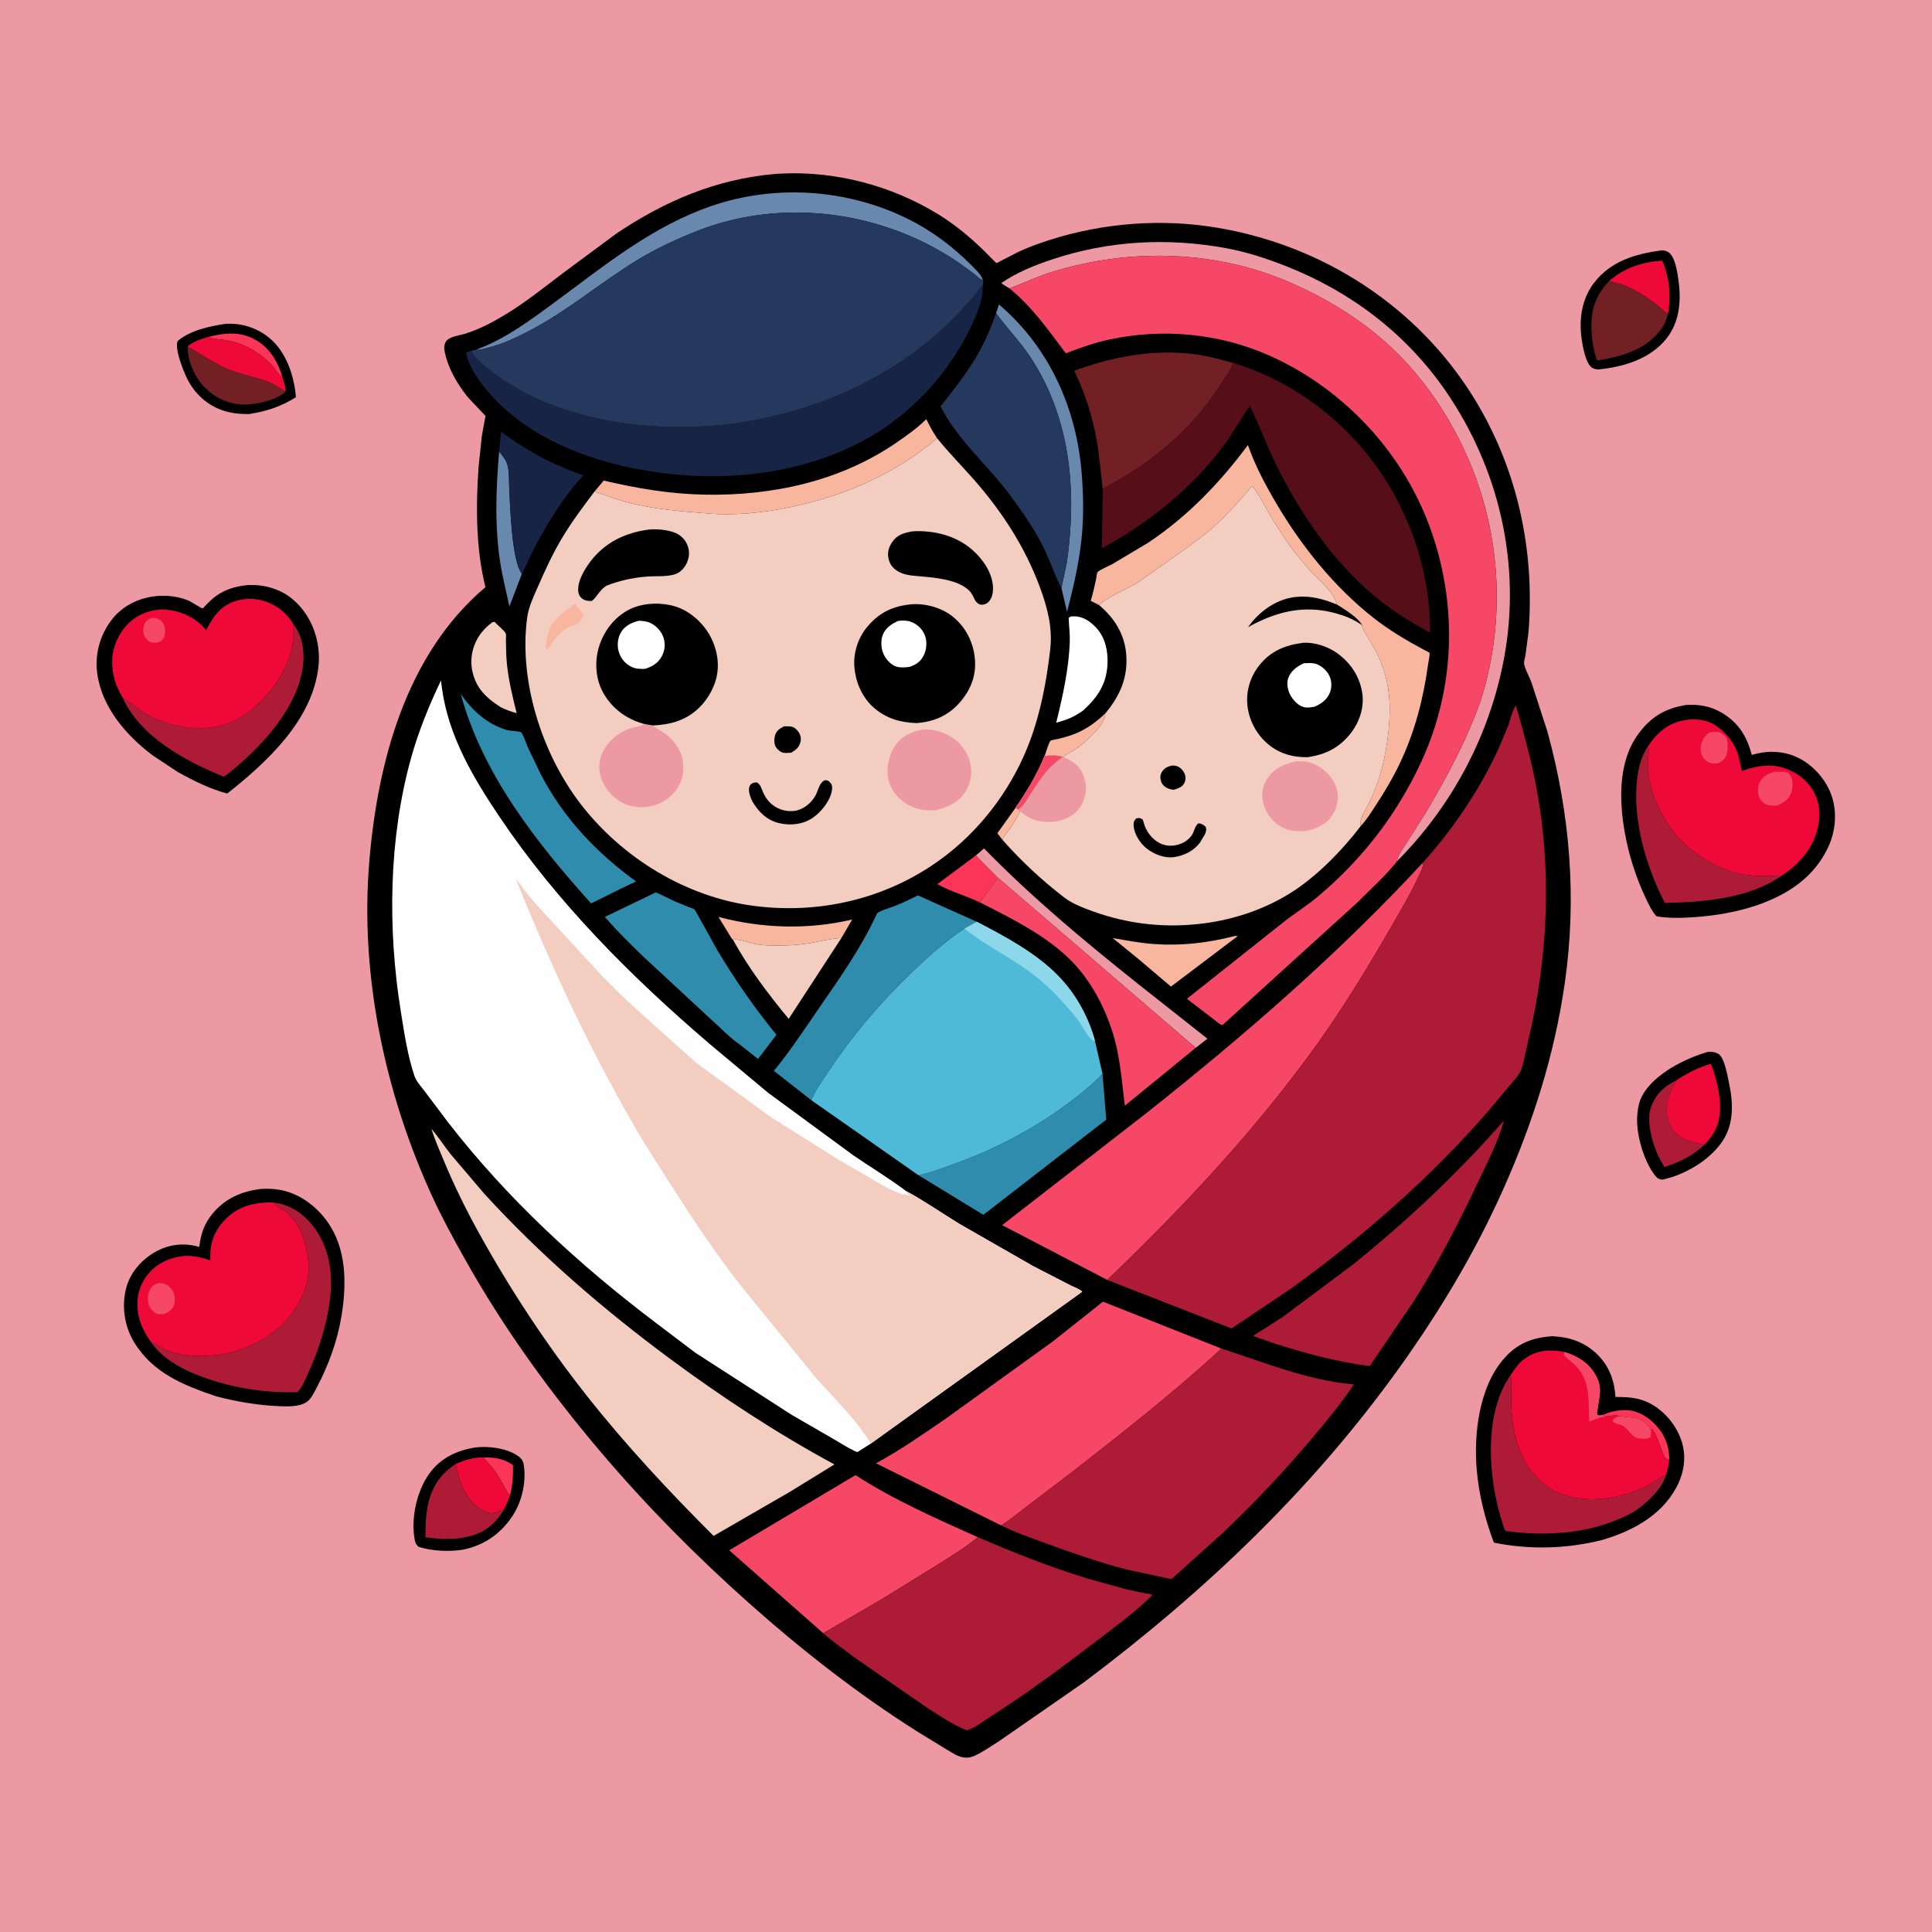 <svg version="1.1" xmlns="http://www.w3.org/2000/svg" style="display: block;" viewBox="0 0 2048 2048" width="1024" height="1024">
<path transform="translate(0,0)" fill="rgb(237,153,164)" d="M -0 -0 L 2048 0 L 2048 2048 L -0 2048 L -0 -0 z"/>
<path transform="translate(0,0)" fill="rgb(0,0,0)" d="M 238.557 343.345 C 255.694 342.101 272.343 347.353 285.59 358.276 C 303.581 373.113 311.873 398.619 313.689 421.082 C 297.911 431.015 281.883 436.236 263.585 438.964 C 253.359 438.917 243.652 438.003 234.019 434.311 C 216.502 427.598 203.855 414.416 196.5 397.35 C 193.078 389.41 185.161 369.508 188.317 361.5 C 201.343 350.267 221.974 345.82 238.557 343.345 z"/>
<path transform="translate(0,0)" fill="rgb(250,53,88)" d="M 220.669 357.168 C 238.653 352.608 255.568 350.954 272.202 361.045 C 286.703 369.843 294.894 384.215 299.425 400.163 C 296.154 397.91 293.707 393.898 291.218 390.778 C 287.944 386.674 284.472 383.09 280.428 379.734 C 268.297 369.664 254.665 362.862 238.989 360.5 C 233.097 359.612 227.166 359.587 221.519 357.505 L 220.669 357.168 z"/>
<path transform="translate(0,0)" fill="rgb(238,9,56)" d="M 199.03 367.927 L 199.701 366.468 C 205.755 361.747 213.406 359.369 220.669 357.168 L 221.519 357.505 C 227.166 359.587 233.097 359.612 238.989 360.5 C 254.665 362.862 268.297 369.664 280.428 379.734 C 284.472 383.09 287.944 386.674 291.218 390.778 C 293.707 393.898 296.154 397.91 299.425 400.163 C 300.82 404.655 302.96 410.169 302.692 414.859 L 302.391 414.712 C 296.182 411.905 291.35 407.522 284.85 405.029 C 269.635 399.193 253.615 396.875 238.521 390.02 C 229.366 385.862 220.827 380.499 212.241 375.304 C 207.861 372.653 203.871 369.711 199.03 367.927 z"/>
<path transform="translate(0,0)" fill="rgb(114,32,35)" d="M 199.03 367.927 C 203.871 369.711 207.861 372.653 212.241 375.304 C 220.827 380.499 229.366 385.862 238.521 390.02 C 253.615 396.875 269.635 399.193 284.85 405.029 C 291.35 407.522 296.182 411.905 302.391 414.712 L 302.692 414.859 L 301.933 415.747 C 293.454 424.032 270.361 429.179 258.5 428.87 C 241.38 428.423 226.725 421.207 215.203 408.716 C 206.183 398.937 198.469 381.31 199.03 367.927 z"/>
<path transform="translate(0,0)" fill="rgb(0,0,0)" d="M 1810.23 1115.07 C 1814.27 1114.81 1818.44 1115.05 1821.94 1117.38 C 1828.11 1121.5 1831.28 1140.77 1832.78 1147.73 C 1837.29 1168.65 1838.29 1191.1 1825.94 1209.64 C 1812.35 1230.03 1785.79 1245.51 1762.14 1250.5 C 1758.41 1249.82 1757.18 1249.5 1754.64 1246.35 C 1742.24 1230.9 1733.59 1200.59 1735.65 1181 C 1736.43 1173.66 1737.52 1167.26 1741.21 1160.74 C 1754.06 1138.05 1786.18 1122.09 1810.23 1115.07 z"/>
<path transform="translate(0,0)" fill="rgb(174,27,54)" d="M 1806.76 1213.46 C 1794.3 1225.15 1780.49 1231.92 1764.34 1237.05 L 1758.02 1225.78 C 1751.71 1211.97 1744.51 1187.75 1750.39 1172.82 L 1750.95 1171.5 C 1755.98 1158.89 1765 1151.13 1776.97 1145.24 C 1769.81 1158.42 1763.75 1172 1768.33 1187.3 C 1770.91 1195.93 1776.01 1202.83 1784.15 1206.93 C 1791.01 1210.37 1799.31 1211.83 1806.76 1213.46 z"/>
<path transform="translate(0,0)" fill="rgb(238,9,56)" d="M 1776.97 1145.24 C 1785.79 1139.24 1795.2 1134.27 1805.21 1130.51 C 1807.78 1129.55 1811.16 1127.92 1813.88 1127.98 C 1821.19 1148.19 1828.47 1176.68 1818.64 1197.09 C 1815.64 1203.32 1811.45 1208.44 1806.76 1213.46 C 1799.31 1211.83 1791.01 1210.37 1784.15 1206.93 C 1776.01 1202.83 1770.91 1195.93 1768.33 1187.3 C 1763.75 1172 1769.81 1158.42 1776.97 1145.24 z"/>
<path transform="translate(0,0)" fill="rgb(0,0,0)" d="M 1761.28 265.393 C 1764.31 265.349 1767.14 266.069 1769.51 268.037 C 1776.32 273.707 1778.57 291.447 1779.62 300 C 1782.15 320.643 1779.84 342.222 1766.44 358.988 C 1749.18 380.597 1721.19 388.887 1694.67 391.614 C 1691.94 391.483 1689.88 391.285 1687.5 389.7 C 1680.69 385.168 1677.55 366.26 1676.5 358.51 C 1673.7 337.872 1676.88 316.572 1689.84 299.717 C 1707.55 276.69 1733.71 269.076 1761.28 265.393 z"/>
<path transform="translate(0,0)" fill="rgb(238,9,56)" d="M 1706.08 297.625 C 1721.89 283.875 1741.35 277.561 1762.09 276.367 C 1764.66 282.202 1766.16 287.719 1767.59 293.902 C 1770.44 306.191 1770.54 320.987 1767.81 333.305 C 1755.15 320.826 1737.41 308.634 1720.82 302.091 C 1716.45 300.367 1711.64 299.996 1707.34 298.183 L 1706.08 297.625 z"/>
<path transform="translate(0,0)" fill="rgb(114,32,35)" d="M 1767.81 333.305 C 1766.65 338.538 1764.99 342.912 1761.92 347.347 C 1745.65 370.906 1720.16 377.373 1693.53 382.217 C 1692.01 380.697 1691.59 377.985 1691 375.914 C 1688.53 367.168 1687.28 357.301 1687.01 348.238 C 1686.41 327.575 1691.76 312.587 1706.08 297.625 L 1707.34 298.183 C 1711.64 299.996 1716.45 300.367 1720.82 302.091 C 1737.41 308.634 1755.15 320.826 1767.81 333.305 z"/>
<path transform="translate(0,0)" fill="rgb(0,0,0)" d="M 504.013 1534.34 C 518.129 1532.74 535.508 1534.89 547.795 1542.48 C 551.098 1544.52 554.263 1547.53 554.981 1551.5 C 558.305 1569.85 553.533 1591.35 543.361 1606.84 C 530.619 1626.25 512.843 1638.26 490.232 1642.86 C 475.28 1645.01 457.926 1644.27 443.5 1639.61 C 440.921 1637.02 440.249 1635.76 439.588 1632.16 C 435.435 1609.56 441.687 1580.69 455.153 1562 C 466.997 1545.56 484.378 1537.41 504.013 1534.34 z"/>
<path transform="translate(0,0)" fill="rgb(250,53,88)" d="M 512.545 1544.88 C 524.529 1544.92 533.744 1546.01 543.851 1553.12 C 543.957 1564.37 543.526 1574.17 540.622 1585.08 C 538.607 1583.15 537.412 1581.45 536.162 1579 C 531.966 1570.77 527.582 1563 521.876 1555.67 C 519.341 1552.42 516.141 1549.81 513.695 1546.48 L 512.545 1544.88 z"/>
<path transform="translate(0,0)" fill="rgb(238,9,56)" d="M 482.952 1552 C 492.843 1547.56 501.613 1544.86 512.545 1544.88 L 513.695 1546.48 C 516.141 1549.81 519.341 1552.42 521.876 1555.67 C 527.582 1563 531.966 1570.77 536.162 1579 C 537.412 1581.45 538.607 1583.15 540.622 1585.08 C 538.846 1590.16 536.936 1594.78 534.401 1599.55 L 525.381 1603.5 C 519.26 1605.25 514.078 1602.42 508.973 1599.35 C 492.465 1589.42 487.098 1569.35 482.952 1552 z"/>
<path transform="translate(0,0)" fill="rgb(174,27,54)" d="M 482.952 1552 C 487.098 1569.35 492.465 1589.42 508.973 1599.35 C 514.078 1602.42 519.26 1605.25 525.381 1603.5 L 534.401 1599.55 C 530.37 1607.05 524.974 1613.61 518.248 1618.85 C 499.989 1633.07 472.818 1632.53 451.043 1629.6 C 450.876 1618.29 451.272 1606.73 453.549 1595.62 C 457.435 1576.67 466.825 1562.49 482.952 1552 z"/>
<path transform="translate(0,0)" fill="rgb(0,0,0)" d="M 1645.55 1416.43 C 1662.92 1417.24 1678.13 1422.03 1691.25 1433.87 C 1705.05 1446.32 1711.47 1462.62 1712.41 1480.86 C 1725.07 1480.82 1736.41 1481.32 1748 1487.1 C 1764.03 1495.09 1777.34 1510.97 1782.68 1528.07 C 1787.99 1545.06 1785.02 1562.15 1776.61 1577.49 C 1760.38 1607.07 1729.55 1623.34 1698.29 1632.46 C 1660.89 1641.88 1621.4 1642.97 1583.56 1635.26 C 1574.24 1610.45 1567.63 1584.45 1565.39 1558 C 1562.15 1519.72 1567.9 1470.68 1593.88 1440.59 C 1608.17 1424.05 1624.18 1417.88 1645.55 1416.43 z"/>
<path transform="translate(0,0)" fill="rgb(250,53,88)" d="M 1699.93 1499.68 C 1708.4 1495.22 1723.12 1493.31 1732.33 1496.03 C 1745.19 1499.83 1754.79 1508.56 1762.11 1519.46 C 1767.49 1529.29 1769.17 1535.99 1769.51 1547.24 L 1765.5 1546.15 C 1761.06 1538.01 1758.6 1528.1 1754.43 1519.53 L 1751.18 1514.7 L 1750.18 1515.12 C 1749.27 1514.81 1748.87 1513.84 1748.3 1513.09 C 1739.2 1500.96 1731.93 1503.61 1718.88 1501.55 L 1716.89 1501.22 C 1713.83 1499.31 1704.88 1501.4 1700.85 1501.64 L 1699.93 1499.68 z"/>
<path transform="translate(0,0)" fill="rgb(174,27,54)" d="M 1601.44 1457.66 L 1601.57 1458.52 C 1602.89 1468.37 1601.68 1478.77 1601.97 1488.72 C 1602.88 1520.12 1611.33 1553 1637.1 1573.31 L 1639.09 1574.79 L 1640.27 1575.66 C 1658.66 1589.08 1684.78 1591.34 1706.68 1587.72 C 1722.13 1585.16 1736.94 1580.19 1750.62 1572.5 C 1755.54 1569.73 1760.36 1565.7 1765.75 1563.96 C 1762.33 1577.33 1747.69 1590.97 1737.03 1599.02 C 1729.58 1604.66 1720.91 1608.34 1712.29 1611.8 C 1675.75 1626.46 1634.66 1628.2 1596.04 1622.91 C 1593.94 1620.02 1593.06 1615.6 1591.98 1612.19 C 1588.47 1601.09 1585.82 1589.71 1583.91 1578.23 C 1577.53 1539.78 1577.91 1490.63 1601.44 1457.66 z"/>
<path transform="translate(0,0)" fill="rgb(238,9,56)" d="M 1601.44 1457.66 C 1606.03 1450.43 1610.43 1444.19 1617.63 1439.33 C 1630.52 1430.63 1644.2 1430.42 1658.81 1433.22 C 1672.96 1437.75 1684.72 1445.03 1691.96 1458.5 C 1699.3 1472.13 1694.84 1482.07 1693.2 1496 C 1693.04 1497.32 1692.4 1499.79 1694.25 1500.22 C 1696.1 1500.65 1698.11 1500.04 1699.93 1499.68 L 1700.85 1501.64 C 1704.88 1501.4 1713.83 1499.31 1716.89 1501.22 L 1718.88 1501.55 C 1731.93 1503.61 1739.2 1500.96 1748.3 1513.09 C 1748.87 1513.84 1749.27 1514.81 1750.18 1515.12 L 1751.18 1514.7 L 1754.43 1519.53 C 1758.6 1528.1 1761.06 1538.01 1765.5 1546.15 L 1769.51 1547.24 C 1768.95 1553.23 1767.72 1558.27 1765.75 1563.96 C 1760.36 1565.7 1755.54 1569.73 1750.62 1572.5 C 1736.94 1580.19 1722.13 1585.16 1706.68 1587.72 C 1684.78 1591.34 1658.66 1589.08 1640.27 1575.66 L 1639.09 1574.79 L 1637.1 1573.31 C 1611.33 1553 1602.88 1520.12 1601.97 1488.72 C 1601.68 1478.77 1602.89 1468.37 1601.57 1458.52 L 1601.44 1457.66 z"/>
<path transform="translate(0,0)" fill="rgb(246,72,102)" d="M 1716.89 1501.22 L 1718.88 1501.55 C 1731.93 1503.61 1739.2 1500.96 1748.3 1513.09 C 1748.87 1513.84 1749.27 1514.81 1750.18 1515.12 L 1749.78 1523.5 C 1746.5 1525.52 1741.33 1525.42 1737.47 1524.78 C 1728.74 1523.34 1727.53 1516.02 1720.96 1511.85 C 1716.96 1509.3 1711.82 1510.21 1709.08 1506 C 1711.14 1502.58 1713.22 1502.57 1716.89 1501.22 z"/>
<path transform="translate(0,0)" fill="rgb(246,72,102)" d="M 1658.81 1433.22 C 1672.96 1437.75 1684.72 1445.03 1691.96 1458.5 C 1699.3 1472.13 1694.84 1482.07 1693.2 1496 C 1693.04 1497.32 1692.4 1499.79 1694.25 1500.22 C 1696.1 1500.65 1698.11 1500.04 1699.93 1499.68 L 1700.85 1501.64 C 1695.24 1502.63 1690.02 1504.88 1684.77 1507.02 C 1683.18 1486 1686.79 1466.74 1671.85 1449.29 C 1667.63 1444.36 1661.29 1440.88 1657.47 1436 L 1658.81 1433.22 z"/>
<path transform="translate(0,0)" fill="rgb(0,0,0)" d="M 260.709 620.364 C 277.33 619.047 294.739 623.188 308.054 633.48 C 324.432 646.139 334.33 665.202 337.227 685.5 C 338.224 692.479 338.329 699.475 337.571 706.495 C 331.446 763.223 283.096 807.833 240.875 841.187 C 222.903 836.53 204.529 827.304 188.371 818.325 L 162.281 801.058 C 134.071 779.94 108.009 750.096 103.093 713.972 C 100.282 693.323 106.077 672.756 118.871 656.382 C 137.388 632.685 171.977 625.71 199.311 636.367 C 202.407 637.574 213.324 645.06 215.028 644.928 C 215.077 644.924 217.39 642.392 217.537 642.236 C 221.399 638.145 225.265 634.362 229.893 631.139 C 239.285 624.598 249.494 621.777 260.709 620.364 z"/>
<path transform="translate(0,0)" fill="rgb(174,27,54)" d="M 311.088 661.897 C 320.583 673.681 322.866 689.859 321.302 704.542 C 316.516 749.488 277.221 791.631 243.5 818.832 L 237.414 823.373 C 197.237 807.248 148.958 781.291 130.228 739.973 C 140.531 745.693 148.699 753.995 159.643 759.409 C 183.893 771.405 214.947 776.303 240.938 767.116 C 266.052 758.239 290.038 732.48 301.52 708.949 L 302.331 707.264 C 310.07 691.458 311.578 679.419 311.088 661.897 z"/>
<path transform="translate(0,0)" fill="rgb(238,9,56)" d="M 130.228 739.973 C 126.285 733.084 122.973 726.494 121.105 718.714 L 120.708 717 C 119.175 710.574 118.649 704.581 119.055 697.956 C 119.938 683.545 127.357 668.584 138.113 659.044 C 148.062 650.221 162.515 645.187 175.844 646.278 C 191.364 647.548 207.348 654.611 217.342 666.671 L 218.505 668.087 C 224.224 657.253 229.795 647.494 240.664 641.101 C 251.356 634.812 265.444 633.243 277.398 636.412 C 291.963 640.274 303.467 648.891 311.088 661.897 C 311.578 679.419 310.07 691.458 302.331 707.264 L 301.52 708.949 C 290.038 732.48 266.052 758.239 240.938 767.116 C 214.947 776.303 183.893 771.405 159.643 759.409 C 148.699 753.995 140.531 745.693 130.228 739.973 z"/>
<path transform="translate(0,0)" fill="rgb(246,72,102)" d="M 159.199 655.5 C 160.917 655.244 162.761 654.944 164.5 655.089 C 167.801 655.362 171.027 657.854 172.849 660.5 C 175.217 663.939 175.511 669.465 174.621 673.434 C 173.756 677.287 171.683 678.856 168.5 680.766 C 166.215 681.24 162.779 681.557 160.5 680.965 C 157.693 680.235 155.735 678.344 154.185 676 C 151.731 672.288 151.45 667.938 152.472 663.674 C 153.517 659.317 155.547 657.675 159.199 655.5 z"/>
<path transform="translate(0,0)" fill="rgb(0,0,0)" d="M 1787.52 747.287 C 1801.2 746.557 1812.91 748.385 1824.91 755.422 C 1842.93 765.991 1851.69 780.399 1856.96 800.247 C 1872.17 795.59 1888.74 795.674 1903.45 802.023 C 1920.01 809.176 1934.3 824.46 1940.76 841.248 C 1947.79 859.509 1946.14 880.594 1937.87 898.191 C 1923.3 929.236 1896.76 947.158 1865.27 958.594 C 1842.88 966.612 1819.04 970.655 1795.36 972.279 C 1782.43 973.165 1768.69 973.525 1755.89 971.275 C 1750.92 965.836 1747.28 957.811 1744.14 951.167 C 1734 929.672 1726.5 905.968 1722.35 882.587 C 1716.34 848.74 1715.2 807.948 1736.19 778.708 C 1749.49 760.179 1765.06 750.757 1787.52 747.287 z"/>
<path transform="translate(0,0)" fill="rgb(174,27,54)" d="M 1888.66 928.177 C 1853.71 952.752 1806.15 956.193 1764.85 957.166 C 1744.93 918.665 1729.88 867.989 1735.62 824.304 L 1735.88 822.5 C 1737.48 810.688 1740.63 800.714 1747.18 790.709 L 1747.34 791.821 C 1747.75 794.848 1747.81 797.336 1747.41 800.362 C 1743.63 828.772 1757.3 860.526 1774.66 882.502 C 1780.61 890.046 1788.32 897.255 1796 903.018 C 1817.73 919.331 1839.45 928.084 1866.85 928.653 C 1874.12 928.804 1881.41 927.898 1888.66 928.177 z"/>
<path transform="translate(0,0)" fill="rgb(238,9,56)" d="M 1747.18 790.709 C 1756.69 776.655 1767.6 767.038 1784.6 763.62 C 1796.6 761.207 1809.46 762.664 1819.65 769.742 C 1829.79 776.785 1838.45 787.53 1842.26 799.278 C 1844.15 805.09 1844.85 811.274 1846.5 817.178 C 1865.29 810.885 1881.3 808.422 1899.76 817.723 C 1912.41 824.1 1921.61 834.051 1926.22 847.577 C 1931.28 862.406 1927.82 880.823 1920.68 894.49 C 1913.24 908.75 1901.99 919.438 1888.66 928.177 C 1881.41 927.898 1874.12 928.804 1866.85 928.653 C 1839.45 928.084 1817.73 919.331 1796 903.018 C 1788.32 897.255 1780.61 890.046 1774.66 882.502 C 1757.3 860.526 1743.63 828.772 1747.41 800.362 C 1747.81 797.336 1747.75 794.848 1747.34 791.821 L 1747.18 790.709 z"/>
<path transform="translate(0,0)" fill="rgb(246,72,102)" d="M 1812.18 776.5 C 1815.17 775.811 1818.6 775.659 1821.64 776.118 C 1824.75 776.589 1828.36 779.801 1830 782.369 C 1832.12 785.686 1831.48 796.123 1830.29 799.755 C 1828.87 804.095 1826.38 806.351 1822.49 808.5 C 1819.48 809.364 1817.07 809.549 1813.94 809.016 C 1809.85 808.318 1806.88 805.428 1804.77 801.995 C 1802.4 798.13 1802.29 793.181 1803.39 788.862 C 1804.74 783.551 1807.63 779.459 1812.18 776.5 z"/>
<path transform="translate(0,0)" fill="rgb(246,72,102)" d="M 1880.55 818.114 L 1892 818.146 C 1895.08 818.685 1896.84 820.077 1898.33 822.776 C 1901.04 827.679 1900.41 835.71 1898.57 840.833 C 1896.1 847.682 1890.37 850.942 1884.17 853.83 C 1880.49 854.002 1876.46 854.393 1872.97 852.999 C 1868.9 851.369 1865.98 848.137 1864.5 844.044 C 1862.95 839.763 1863.26 833.017 1865.47 829.03 C 1868.94 822.761 1873.99 820.279 1880.55 818.114 z"/>
<path transform="translate(0,0)" fill="rgb(0,0,0)" d="M 276.384 1260.36 C 282.63 1259.96 288.526 1260.04 294.734 1260.97 C 315.944 1264.14 334.45 1277.55 346.792 1294.71 C 367.63 1323.7 367.523 1361.23 362.018 1395 C 357.764 1421.09 348.252 1447.22 335.907 1470.54 C 333.146 1475.76 329.967 1483.02 324.897 1486.33 C 317.117 1491.41 304.5 1491 295.554 1490.6 C 272.826 1489.61 251.267 1485.88 229.278 1480.21 C 194.56 1468.44 162.063 1455.62 142.053 1422.61 C 131.718 1405.56 128.773 1384.32 133.833 1365.08 C 138.029 1349.13 149.776 1335.68 163.874 1327.5 C 178.182 1319.2 194.002 1317.06 209.934 1321.43 L 211.259 1321.81 C 212.626 1308.93 216.297 1297.8 224.443 1287.58 C 237.863 1270.76 255.366 1262.94 276.384 1260.36 z"/>
<path transform="translate(0,0)" fill="rgb(174,27,54)" d="M 289.205 1274.66 C 306.064 1276.39 320.139 1285.2 330.747 1298.23 C 348.238 1319.71 353.129 1347.35 350.118 1374.4 C 346.938 1402.96 338.612 1429.55 326.649 1455.62 C 323.56 1462.35 320.418 1470.66 315.028 1475.88 C 281.536 1476.4 251.056 1472.13 219.228 1461.25 C 201.489 1455.19 183.234 1446.76 169.52 1433.71 C 166.049 1430.41 163.069 1426.88 160.399 1422.89 C 164.843 1423.97 167.847 1426.9 171.84 1428.99 C 180.153 1433.33 190.217 1435.69 199.48 1436.63 C 231.955 1439.93 265.319 1431.38 291 1410.9 C 298.109 1405.23 305.865 1397.64 311.007 1390.09 C 322.764 1372.84 329.464 1354.32 326.386 1333.14 C 323.744 1314.97 318.688 1298.31 304.284 1285.85 C 299.694 1281.88 294.228 1279.7 289.927 1275.4 L 289.205 1274.66 z"/>
<path transform="translate(0,0)" fill="rgb(238,9,56)" d="M 160.399 1422.89 C 150.26 1409.19 144.342 1394.6 145.944 1377.14 C 147.179 1363.67 154.431 1351.08 165.018 1342.8 C 175.65 1334.5 191.239 1329.99 204.726 1331.63 L 206.5 1331.87 C 212.154 1332.61 217.537 1334.36 222.983 1336 L 222.923 1330.94 C 222.881 1315.65 228.74 1302.58 239.633 1291.83 C 253.528 1278.12 270.246 1274.46 289.205 1274.66 L 289.927 1275.4 C 294.228 1279.7 299.694 1281.88 304.284 1285.85 C 318.688 1298.31 323.744 1314.97 326.386 1333.14 C 329.464 1354.32 322.764 1372.84 311.007 1390.09 C 305.865 1397.64 298.109 1405.23 291 1410.9 C 265.319 1431.38 231.955 1439.93 199.48 1436.63 C 190.217 1435.69 180.153 1433.33 171.84 1428.99 C 167.847 1426.9 164.843 1423.97 160.399 1422.89 z"/>
<path transform="translate(0,0)" fill="rgb(246,72,102)" d="M 166.656 1360.5 C 167.985 1360.24 169.196 1360.07 170.554 1360.22 C 175.901 1360.82 179.502 1363.02 182.584 1367.5 C 185.225 1371.34 185.868 1378.42 184.651 1382.9 C 183.424 1387.42 179.204 1390.58 175.219 1392.5 C 172.721 1393.07 169.362 1393.43 166.865 1392.76 C 163.635 1391.89 160.174 1388.16 158.601 1385.34 C 156.244 1381.13 156.336 1373.45 158.114 1369 C 159.881 1364.58 162.343 1362.24 166.656 1360.5 z"/>
<path transform="translate(0,0)" fill="rgb(0,0,0)" d="M 821.506 184.408 L 824.904 184.181 L 828.058 184.005 C 885.713 181.14 944.299 196.592 993.543 226.515 C 1012.04 237.753 1028.33 251.305 1043.75 266.417 C 1044.97 267.612 1055.8 278.835 1056.35 278.857 C 1057.02 278.884 1059.65 277.202 1060.45 276.798 L 1078.8 267.371 C 1086.04 263.939 1093.42 260.986 1100.96 258.304 C 1158.01 238.013 1221.05 231.365 1281.06 239.969 C 1384.77 254.838 1479.88 309.247 1542.94 393.293 C 1596.16 464.221 1622.61 551.02 1621.64 639.315 C 1621.52 650.356 1621.16 661.518 1620 672.5 L 1616.95 695.226 C 1616.61 697.235 1615.29 701.34 1615.54 703.248 C 1616.23 708.691 1621.44 717.822 1623.38 723.271 L 1640.47 775.925 C 1664.3 863.314 1671.64 951.523 1658.85 1041.36 C 1647.96 1117.87 1625.01 1190.03 1593.62 1260.42 C 1564.03 1326.78 1527.03 1388.61 1484.88 1447.7 C 1391.71 1578.34 1277.18 1687.1 1149.17 1783.21 L 1059.34 1845.51 C 1050.98 1850.72 1042.02 1857.24 1033.02 1861.22 C 1029.5 1862.77 1026.76 1863.42 1022.9 1863.14 C 1015.77 1862.64 1009.14 1857.89 1003.12 1854.33 L 972.753 1835.75 C 909.067 1795.51 849.689 1749.01 793.465 1698.92 C 737.272 1648.87 684.841 1595.83 636.167 1538.42 C 582.127 1474.69 533.501 1407.28 492.63 1334.34 C 480.63 1312.92 468.76 1291.29 458.504 1268.98 C 408.079 1159.25 381.385 1034.19 391.455 913.346 C 400.248 807.831 430.379 693.569 514.575 622.423 C 504.433 581.688 504.402 537.473 507.215 495.83 L 510.721 462.642 L 513.755 445.441 C 513.885 444.741 514.777 441.47 514.615 440.84 C 514.559 440.624 497.46 423.008 495.331 420.317 C 484.493 406.618 474.815 390.17 471.409 372.809 C 470.633 368.852 470.576 364.889 473.117 361.5 C 476.703 356.718 486.949 355.65 492.684 353.873 C 507.911 349.154 522.059 341.716 535.652 333.482 C 557.15 320.459 576.547 304.768 596.556 289.659 L 653.482 247.519 C 704.93 212.95 759.214 189.817 821.506 184.408 z"/>
<path transform="translate(0,0)" fill="rgb(248,182,159)" d="M 1076.67 856.084 L 1079.19 858.314 L 1081.35 860.189 C 1078.46 865.966 1075.45 871.398 1071.73 876.693 C 1068.74 880.951 1064.75 885.431 1062.56 890.117 L 1057.26 883.279 L 1076.67 856.084 z"/>
<path transform="translate(0,0)" fill="rgb(248,182,159)" d="M 1171.77 756.14 C 1171.18 767.416 1157.5 779.573 1149.54 786.766 C 1145.68 790.264 1141.59 793.333 1137.12 796.018 C 1133.86 797.974 1129.7 799.818 1127.13 802.6 L 1126.44 802.393 C 1119.98 800.462 1114.05 800.921 1107.4 801.266 C 1108.5 798.253 1111.79 786.786 1113.65 785.184 C 1114.52 784.438 1120.22 783.635 1121.58 783.303 C 1127.9 781.762 1134.05 780.07 1140.08 777.591 C 1152.5 772.482 1162.05 765.28 1171.77 756.14 z"/>
<path transform="translate(0,0)" fill="rgb(250,53,88)" d="M 1038.72 956.555 C 1024.07 949.551 1007.69 945.095 993.608 937.22 L 1034.47 906.774 L 1057.88 930.416 L 1038.72 956.555 z"/>
<path transform="translate(0,0)" fill="rgb(104,136,174)" d="M 529.091 478.639 C 532.196 482.595 536.279 487.285 537.711 492.14 C 540.102 500.249 539.407 510.971 539.844 519.5 C 540.769 537.572 542.762 596.093 553.25 608.095 L 539.992 643.003 C 536.693 627.295 532.686 611.913 530.221 596.015 C 524.203 557.191 525.864 517.614 529.091 478.639 z"/>
<path transform="translate(0,0)" fill="rgb(248,182,159)" d="M 777.037 996.262 C 775.293 994.946 773.643 991.501 772.427 989.636 L 761.58 971.975 C 807.978 984.286 856.6 985.712 903.383 974.734 L 891.861 994.417 C 880.491 994.762 869.252 998.031 858.031 999.851 C 844.61 1002.03 831.19 1002.51 817.618 1002.3 C 811.204 1002.21 805.035 1001.63 798.756 1000.3 C 792.924 999.061 782.609 994.816 777.037 996.262 z"/>
<path transform="translate(0,0)" fill="rgb(248,182,159)" d="M 1307.82 992.5 C 1309.61 992.161 1310.06 991.804 1311.8 992.5 L 1241.26 1045.82 L 1206.54 1016.38 L 1179.47 994.323 C 1194 996.925 1208.61 999.67 1223.35 1000.73 C 1252.19 1002.79 1279.87 999.557 1307.82 992.5 z"/>
<path transform="translate(0,0)" fill="rgb(244,205,193)" d="M 522.067 659.5 L 524.417 659.216 C 527.008 662.545 534.777 668.325 536.146 671.538 C 536.698 672.834 536.241 677.326 536.278 679.017 C 536.452 686.985 536.521 695.053 537.281 702.988 C 538.997 720.888 543.316 738.602 547.693 756.006 C 541.7 754.365 536.399 752.424 530.816 749.692 C 522.905 744.562 515.193 738.889 509.5 731.259 C 501.667 720.76 498.067 706.423 500.33 693.469 C 502.843 679.087 510.423 667.953 522.067 659.5 z"/>
<path transform="translate(0,0)" fill="rgb(254,254,254)" d="M 1134.91 653.5 L 1138.85 653.323 C 1148.34 653.432 1156.1 658.918 1162.23 665.672 C 1171.77 676.186 1174.68 690.393 1173.99 704.185 C 1172.92 725.355 1163.27 739.374 1148.14 753.172 C 1138.77 759.94 1130.83 763.145 1119.64 766.094 C 1126.44 738.488 1133.17 708.357 1134.01 679.901 C 1134.26 671.723 1133.14 663.242 1132.84 655.031 L 1134.91 653.5 z"/>
<path transform="translate(0,0)" fill="rgb(237,153,164)" d="M 1034.47 906.774 L 1043.11 899.356 C 1094.55 951.958 1149.98 998.077 1207.44 1043.84 L 1279.92 1101.06 L 1267.51 1110.69 L 1057.88 930.416 L 1034.47 906.774 z"/>
<path transform="translate(0,0)" fill="rgb(104,136,174)" d="M 1055.9 332.062 L 1058.91 322.684 C 1112.42 368.267 1141.32 433.111 1146.7 502.392 C 1148.49 525.423 1148.86 548.496 1146.44 571.514 C 1143.68 597.841 1137.71 623.055 1131.1 648.621 L 1125.17 623.357 L 1130.95 595.882 C 1141.57 521.174 1135.17 445.063 1093.47 380.375 C 1082.5 363.357 1068.5 349.148 1056.56 332.974 L 1055.9 332.062 z"/>
<path transform="translate(0,0)" fill="rgb(244,205,193)" d="M 777.037 996.262 C 782.609 994.816 792.924 999.061 798.756 1000.3 C 805.035 1001.63 811.204 1002.21 817.618 1002.3 C 831.19 1002.51 844.61 1002.03 858.031 999.851 C 869.252 998.031 880.491 994.762 891.861 994.417 L 836.049 1080.02 C 814.474 1054 793.334 1025.98 777.037 996.262 z"/>
<path transform="translate(0,0)" fill="rgb(23,36,69)" d="M 529.091 478.639 L 531.23 457.532 C 557.807 477.72 586.812 493.024 618.332 503.904 C 597.54 526.33 580.221 554.708 566.031 581.701 C 561.496 590.328 558.093 599.706 553.25 608.095 C 542.762 596.093 540.769 537.572 539.844 519.5 C 539.407 510.971 540.102 500.249 537.711 492.14 C 536.279 487.285 532.196 482.595 529.091 478.639 z"/>
<path transform="translate(0,0)" fill="rgb(248,182,159)" d="M 630.355 520.874 L 639.959 509.437 C 675.84 517.837 710.539 523.702 747.533 524.357 C 819.294 525.629 891.256 509.962 950.903 468.766 C 961.155 461.686 971.995 454.05 980.904 445.311 L 981.901 444.323 C 985.391 451.406 988.967 458.062 993.418 464.591 C 948.759 502.593 894.654 525.79 837.559 537.634 C 809.418 543.472 779.776 546.728 751.059 544.375 C 713.638 541.309 678.931 538.925 643.474 525.599 C 639.173 523.983 634.491 522.825 630.355 520.874 z"/>
<path transform="translate(0,0)" fill="rgb(104,136,174)" d="M 504.882 370.6 C 535.35 359.511 562.145 339.429 588.084 320.344 C 641.041 281.381 690.998 240.056 754.196 218.353 C 821.688 195.176 897.579 200.274 961.54 231.595 C 986.67 243.9 1009.81 261.023 1029.45 280.902 C 1034.05 285.564 1039.86 290.654 1042.03 296.944 L 1040.82 296.488 C 1037.91 295.31 1035.21 292.485 1032.78 290.518 L 1018.2 279.732 C 1008.02 272.662 997.505 266.352 986.535 260.586 C 911.524 221.164 820.235 213.419 740.749 244.164 C 718.434 252.795 696.474 262.978 676.004 275.409 C 635.781 299.837 600.296 330.823 558.094 352.216 C 544.921 358.893 531.364 365.245 516.932 368.602 C 512.744 369.577 509.234 371.293 504.882 370.6 z"/>
<path transform="translate(0,0)" fill="rgb(246,72,102)" d="M 1057.88 930.416 L 1267.51 1110.69 L 1192.37 1172.08 C 1188.93 1144.46 1187.37 1118.4 1178.53 1091.61 C 1169.92 1065.53 1156.17 1039.89 1137.07 1019.97 C 1110.72 992.495 1072.42 973.583 1038.72 956.555 L 1057.88 930.416 z"/>
<path transform="translate(0,0)" fill="rgb(48,140,173)" d="M 1168.68 1138.13 L 1172.68 1186.86 L 1042.4 1287.76 L 973.515 1245.74 C 984.628 1243.68 995.946 1239.33 1006.61 1235.58 C 1052.81 1219.32 1097.35 1196.3 1136.25 1166.49 C 1147.67 1157.74 1159.04 1148.85 1168.68 1138.13 z"/>
<path transform="translate(0,0)" fill="rgb(48,140,173)" d="M 488.416 735.508 C 500.164 753.042 516.76 767.889 537.5 773.93 C 541.052 774.964 549.718 774.765 552.419 776.298 C 552.854 776.545 553.034 777.091 553.286 777.523 C 555.909 782.015 557.627 787.812 559.732 792.651 L 573.644 821.571 C 597.944 867.811 632.278 903.86 674.23 934.375 L 657.327 942.4 L 626.588 957.664 C 568.789 893.451 511.183 820.249 488.416 735.508 z"/>
<path transform="translate(0,0)" fill="rgb(48,140,173)" d="M 695.113 945.979 C 702.405 948.85 709.297 952.862 716.516 955.967 L 730.476 961.675 C 731.89 962.246 735.048 963.085 736.154 963.962 C 737.13 964.736 757.84 1002.97 760.59 1007.57 C 779.482 1039.16 799.787 1068.41 823.043 1096.93 L 803.515 1122.58 L 784.609 1107.48 C 773.946 1100.47 763.729 1089.32 754.055 1080.86 L 681.593 1013.73 C 667.75 1000.16 653.827 986.695 641.2 971.956 L 695.113 945.979 z"/>
<path transform="translate(0,0)" fill="rgb(48,140,173)" d="M 860.093 1166.3 L 820.362 1135.16 C 837.563 1114.08 852.559 1091.39 867.962 1069 C 889.868 1037.16 913.499 1003.95 929.477 968.615 C 930.652 966.015 943.855 962.147 947 960.949 C 955.924 957.549 964.51 953.334 973.083 949.144 L 1035.47 977.128 L 1022.32 984.353 C 1002.52 997.52 984.393 1013.74 967.223 1030.14 C 933.591 1062.28 903.552 1097.65 877.867 1136.43 C 871.882 1145.46 864.011 1156.24 860.093 1166.3 z"/>
<path transform="translate(0,0)" fill="rgb(114,32,35)" d="M 1168.92 518.149 C 1166.8 501.419 1165.71 484.825 1162.8 468.135 C 1158.24 441.902 1150.31 416.945 1138.73 392.993 C 1180.39 377.794 1224.28 369.525 1268.7 375.84 C 1281.8 377.703 1294.79 381.412 1307.54 384.853 C 1303.34 393.846 1297.51 402.088 1292.11 410.395 C 1261.21 457.897 1218.74 491.801 1168.92 518.149 z"/>
<path transform="translate(0,0)" fill="rgb(237,153,164)" d="M 1070.1 305.727 C 1067.19 303.937 1063.99 302.237 1061.37 300.057 C 1077.98 288.654 1096.95 281.083 1116 274.775 C 1175.78 254.987 1237.86 251.754 1299.69 263.087 C 1321.84 267.146 1343.19 274.164 1364.08 282.451 C 1432.53 309.61 1490.84 353.96 1532.7 414.824 C 1589.35 497.207 1612.73 598.57 1594.44 697.273 C 1579.3 778.961 1539.6 853.826 1481.1 912.729 C 1481.02 907.53 1487.14 899.432 1490 895 L 1511.04 862 C 1526.09 836.46 1541.28 809.534 1553.45 782.488 C 1560.89 765.967 1567.94 749.076 1572.9 731.627 C 1594.31 656.247 1590.48 574.361 1562.47 501.224 C 1543.31 451.203 1513 403.814 1473.68 367.235 C 1443.1 338.792 1407.12 316.907 1369.03 300.105 C 1289.68 265.108 1199.19 262.746 1116.6 287.825 C 1100.67 292.664 1085.61 299.728 1070.1 305.727 z"/>
<path transform="translate(0,0)" fill="rgb(248,182,159)" d="M 1165.07 641.4 L 1156.22 636.913 C 1158.54 629.17 1160.33 621.412 1161.97 613.5 C 1162.25 612.174 1162.73 607.371 1163.35 606.652 C 1165.78 603.826 1175.5 599.995 1179.1 597.988 L 1216.58 575.632 C 1258.39 547.988 1293.11 511.829 1322.84 471.799 C 1330.5 493.615 1341.13 513.601 1352.84 533.478 C 1379.67 579.051 1414.5 622.461 1456.31 655.231 C 1472.67 668.052 1490.66 678.78 1508.96 688.553 C 1509.86 689.032 1515.16 691.619 1515.29 691.964 C 1515.96 693.728 1514.06 702.568 1513.76 704.758 C 1508.7 741.246 1499.63 776.242 1483.69 809.568 C 1476.12 825.402 1467.18 840.333 1457.54 854.976 C 1453.09 861.73 1448.09 869.825 1442.47 875.599 L 1442.4 873.98 L 1442.35 871.944 C 1442.1 865.964 1448.35 857.302 1451.03 851.605 C 1455.22 842.73 1459.11 833.658 1462.03 824.278 C 1469.58 800.082 1474.16 769.229 1472.92 743.936 C 1471.98 724.636 1466.9 705.997 1457.82 688.914 L 1447.57 671.441 C 1446.25 669.162 1444.13 666.284 1443.82 663.623 L 1443.82 662.749 C 1439.58 654.465 1424.72 645.703 1416.9 640.702 C 1415.8 629.248 1397.24 614.072 1389.28 605.5 L 1373.26 586.5 C 1363.06 573.157 1353.42 558.172 1344.91 543.702 C 1339.3 534.156 1334.54 523.731 1327.41 515.203 C 1314.6 529.847 1302.03 544.359 1287.67 557.554 C 1278.44 566.036 1267.96 573.228 1257.99 580.791 L 1207.95 616.259 C 1194.11 625.271 1177.45 630.421 1165.07 641.4 z"/>
<path transform="translate(0,0)" fill="rgb(174,27,54)" d="M 1594.24 1187.79 C 1588.44 1209.07 1577.46 1230.47 1568.04 1250.44 C 1547.19 1294.62 1524.76 1338.03 1498.64 1379.35 L 1451.97 1448.09 C 1417.52 1443.64 1385.3 1435.03 1352.26 1424.55 L 1328.64 1416.36 C 1330.44 1413.95 1335.1 1411.82 1337.73 1410.18 L 1360.36 1395.62 L 1435.04 1339.8 C 1492.15 1293.56 1545.91 1243.22 1594.24 1187.79 z"/>
<path transform="translate(0,0)" fill="rgb(36,57,93)" d="M 1055.9 332.062 L 1056.56 332.974 C 1068.5 349.148 1082.5 363.357 1093.47 380.375 C 1135.17 445.063 1141.57 521.174 1130.95 595.882 L 1125.17 623.357 C 1118.2 610.388 1113.43 595.427 1106.99 582 C 1097.51 562.207 1084.47 543.723 1071.55 526.048 C 1047.71 493.419 1015.28 467.027 997.014 430.69 C 1011.49 412.31 1025.82 394.471 1037.36 374 C 1044.96 360.508 1050.63 346.576 1055.9 332.062 z"/>
<path transform="translate(0,0)" fill="rgb(246,72,102)" d="M 872.633 1731.24 L 773.016 1643.36 L 906.892 1563.7 C 947.076 1589.87 992.78 1609.86 1036.41 1629.46 C 1024.13 1640.03 1009.04 1648.86 995.398 1657.65 L 934.386 1695.4 L 872.633 1731.24 z"/>
<path transform="translate(0,0)" fill="rgb(23,36,69)" d="M 499.068 372.11 C 504.996 381.192 514.801 389.048 523.451 395.582 C 593.427 448.434 697.574 460.545 782.192 448.279 C 883.647 433.572 980.229 383.991 1042.24 301.133 C 1041.7 306.46 1041.48 312.201 1040.25 317.404 C 1037.34 329.619 1031.49 342.228 1025.8 353.377 C 1008.95 386.404 984.37 416.499 955.737 439.974 C 889.577 494.216 797.436 511.234 713.896 502.762 C 641.106 495.38 561.321 469.971 513.832 410.932 C 506.088 401.305 496.097 386.464 494.159 374 C 495.801 372.752 497.061 372.496 499.068 372.11 z"/>
<path transform="translate(0,0)" fill="rgb(86,15,25)" d="M 1307.54 384.853 C 1380.35 406.863 1443.36 459.771 1479.24 526.769 C 1503.46 572.005 1515.95 619.233 1515.99 670.66 C 1495.05 659.442 1474.75 646.705 1456.54 631.398 C 1412.07 594.032 1377.95 543.652 1352.43 491.875 C 1342.46 471.649 1335.01 449.974 1324.66 430.062 C 1315.69 443.699 1307.87 457.624 1298.17 470.86 C 1264.89 516.269 1217.6 554.809 1168.08 581.066 L 1168.92 518.149 C 1218.74 491.801 1261.21 457.897 1292.11 410.395 C 1297.51 402.088 1303.34 393.846 1307.54 384.853 z"/>
<path transform="translate(0,0)" fill="rgb(174,27,54)" d="M 1036.41 1629.46 C 1074.29 1645.7 1112.96 1661.2 1152.43 1673.19 L 1192.95 1684.47 L 1212.53 1688.72 C 1214.96 1689.19 1219.79 1689.4 1221.73 1690.83 C 1203.17 1709.09 1181.42 1724.9 1160.75 1740.7 C 1124.45 1768.44 1087.95 1795.48 1049.38 1820.01 C 1042.41 1824.45 1032.8 1832.18 1025.01 1834.15 C 1010.02 1828.5 996.093 1818.68 982.573 1810.13 L 908.449 1758.83 C 896.489 1749.93 883.821 1741.06 872.633 1731.24 L 934.386 1695.4 L 995.398 1657.65 C 1009.04 1648.86 1024.13 1640.03 1036.41 1629.46 z"/>
<path transform="translate(0,0)" fill="rgb(246,72,102)" d="M 1061.09 1616.92 L 928.599 1551.14 C 954.489 1537.19 978.979 1519.96 1003.22 1503.37 L 1116.5 1421.63 L 1169.17 1379.83 L 1294.72 1429.55 C 1244.46 1475.92 1190.44 1518.22 1136.58 1560.3 L 1087.47 1597.64 C 1078.94 1604.06 1070.32 1611.63 1061.09 1616.92 z"/>
<path transform="translate(0,0)" fill="rgb(244,205,193)" d="M 457.327 1196.52 C 464.497 1204.99 470.676 1214.49 477.502 1223.25 L 513.299 1265.34 C 573.086 1330.69 639.546 1388.02 710.645 1440.64 C 765.845 1481.49 824.047 1519.71 884.517 1552.36 L 837.573 1581.24 L 756.422 1628.14 C 709.38 1581.16 663.184 1531.72 621.989 1479.5 C 578.961 1424.96 540.68 1366.74 507.096 1305.95 C 493.421 1281.2 481.216 1256.24 470.357 1230.12 C 465.746 1219.03 460.803 1208.03 457.327 1196.52 z"/>
<path transform="translate(0,0)" fill="rgb(246,72,102)" d="M 1508.69 914.035 C 1508.59 920.006 1505.11 926.034 1502.61 931.361 C 1495.04 947.563 1485.92 963.011 1477 978.498 C 1451.89 1022.09 1426.06 1064.99 1396.79 1105.97 C 1331.93 1196.77 1254.83 1278.85 1174.51 1356.04 L 1173.74 1356.77 L 1062.33 1298.69 L 1214.74 1180.33 C 1318.34 1098.25 1418.88 1011.18 1508.69 914.035 z"/>
<path transform="translate(0,0)" fill="rgb(174,27,54)" d="M 1294.72 1429.55 C 1341.52 1444.6 1385.5 1463.06 1435.06 1467.59 C 1421.54 1487.89 1406.18 1506.4 1390.46 1525.04 C 1361.21 1559.73 1329.43 1593.43 1296.52 1624.66 L 1241.79 1673.96 L 1193.73 1663.63 C 1164.85 1656.05 1136.5 1646.16 1108.48 1635.89 C 1092.86 1630.17 1075.96 1624.4 1061.09 1616.92 C 1070.32 1611.63 1078.94 1604.06 1087.47 1597.64 L 1136.58 1560.3 C 1190.44 1518.22 1244.46 1475.92 1294.72 1429.55 z"/>
<path transform="translate(0,0)" fill="rgb(78,186,216)" d="M 1035.47 977.128 C 1065.33 992.631 1098.42 1010.33 1121.93 1034.59 C 1139.5 1052.73 1151.97 1074.71 1159.44 1098.77 L 1160.58 1103 L 1168.68 1138.13 C 1159.04 1148.85 1147.67 1157.74 1136.25 1166.49 C 1097.35 1196.3 1052.81 1219.32 1006.61 1235.58 C 995.946 1239.33 984.628 1243.68 973.515 1245.74 L 860.093 1166.3 C 864.011 1156.24 871.882 1145.46 877.867 1136.43 C 903.552 1097.65 933.591 1062.28 967.223 1030.14 C 984.393 1013.74 1002.52 997.52 1022.32 984.353 L 1035.47 977.128 z"/>
<path transform="translate(0,0)" fill="rgb(141,215,235)" d="M 1035.47 977.128 C 1065.33 992.631 1098.42 1010.33 1121.93 1034.59 C 1139.5 1052.73 1151.97 1074.71 1159.44 1098.77 L 1160.58 1103 L 1158.86 1103.48 C 1152.03 1098.56 1147.34 1086.87 1141.93 1080.17 C 1130.9 1066.5 1118.99 1053.37 1105.85 1041.65 C 1080.52 1019.04 1048.77 1005.47 1022.32 984.353 L 1035.47 977.128 z"/>
<path transform="translate(0,0)" fill="rgb(246,72,102)" d="M 1070.1 305.727 C 1085.61 299.728 1100.67 292.664 1116.6 287.825 C 1199.19 262.746 1289.68 265.108 1369.03 300.105 C 1407.12 316.907 1443.1 338.792 1473.68 367.235 C 1513 403.814 1543.31 451.203 1562.47 501.224 C 1590.48 574.361 1594.31 656.247 1572.9 731.627 C 1567.94 749.076 1560.89 765.967 1553.45 782.488 C 1541.28 809.534 1526.09 836.46 1511.04 862 L 1490 895 C 1487.14 899.432 1481.02 907.53 1481.1 912.729 C 1468.84 928.397 1452.5 942.944 1438.38 957.081 L 1295.81 1086.65 C 1293.08 1086.36 1288.71 1082.1 1286.41 1080.35 L 1258.18 1058.76 L 1359.68 978.213 C 1371.27 968.847 1384.03 961.154 1395.53 951.601 C 1443.37 911.877 1481.1 863.195 1507.01 806.668 C 1543.37 727.341 1545.22 637.358 1514.72 556.17 C 1485.07 477.21 1422.93 411.543 1346.07 377.122 C 1292.8 353.26 1232.41 347.673 1175.5 359.996 C 1159.86 363.383 1144.71 368.796 1129.8 374.512 C 1111.62 350.286 1093.85 324.923 1070.1 305.727 z"/>
<path transform="translate(0,0)" fill="rgb(36,57,93)" d="M 504.882 370.6 C 509.234 371.293 512.744 369.577 516.932 368.602 C 531.364 365.245 544.921 358.893 558.094 352.216 C 600.296 330.823 635.781 299.837 676.004 275.409 C 696.474 262.978 718.434 252.795 740.749 244.164 C 820.235 213.419 911.524 221.164 986.535 260.586 C 997.505 266.352 1008.02 272.662 1018.2 279.732 L 1032.78 290.518 C 1035.21 292.485 1037.91 295.31 1040.82 296.488 L 1042.03 296.944 L 1042.24 301.133 C 980.229 383.991 883.647 433.572 782.192 448.279 C 697.574 460.545 593.427 448.434 523.451 395.582 C 514.801 389.048 504.996 381.192 499.068 372.11 L 504.882 370.6 z"/>
<path transform="translate(0,0)" fill="rgb(174,27,54)" d="M 1508.69 914.035 C 1540.16 879.013 1567.4 838.665 1587.45 796.105 L 1598.57 769.957 C 1600.95 763.519 1602.95 753.073 1606.96 747.88 C 1615.72 778.633 1624.19 809.293 1629.74 840.836 C 1643.7 920.13 1641.09 1001.51 1625.07 1080.24 L 1616.77 1117.7 C 1615.29 1123.86 1613.89 1132.01 1610.73 1137.5 C 1607.94 1142.36 1603.48 1146.85 1599.92 1151.19 L 1576.14 1179.47 C 1515.3 1249.36 1443.34 1312.05 1368.18 1366.14 L 1305.51 1408.23 L 1173.74 1356.77 L 1174.51 1356.04 C 1254.83 1278.85 1331.93 1196.77 1396.79 1105.97 C 1426.06 1064.99 1451.89 1022.09 1477 978.498 C 1485.92 963.011 1495.04 947.563 1502.61 931.361 C 1505.11 926.034 1508.59 920.006 1508.69 914.035 z"/>
<path transform="translate(0,0)" fill="rgb(244,205,193)" d="M 1165.07 641.4 C 1177.45 630.421 1194.11 625.271 1207.95 616.259 L 1257.99 580.791 C 1267.96 573.228 1278.44 566.036 1287.67 557.554 C 1302.03 544.359 1314.6 529.847 1327.41 515.203 C 1334.54 523.731 1339.3 534.156 1344.91 543.702 C 1353.42 558.172 1363.06 573.157 1373.26 586.5 L 1389.28 605.5 C 1397.24 614.072 1415.8 629.248 1416.9 640.702 C 1424.72 645.703 1439.58 654.465 1443.82 662.749 L 1443.82 663.623 C 1444.13 666.284 1446.25 669.162 1447.57 671.441 L 1457.82 688.914 C 1466.9 705.997 1471.98 724.636 1472.92 743.936 C 1474.16 769.229 1469.58 800.082 1462.03 824.278 C 1459.11 833.658 1455.22 842.73 1451.03 851.605 C 1448.35 857.302 1442.1 865.964 1442.35 871.944 L 1442.4 873.98 L 1442.47 875.599 C 1422.49 901.767 1395.43 929.616 1367.18 947.102 C 1339.84 964.028 1308.77 974.454 1277 978.692 C 1236.46 984.101 1196.58 979.903 1158.16 965.93 C 1147.81 962.166 1136.75 958.018 1127.95 951.244 C 1104.55 933.228 1082.01 912.327 1062.56 890.117 C 1064.75 885.431 1068.74 880.951 1071.73 876.693 C 1075.45 871.398 1078.46 865.966 1081.35 860.189 L 1079.19 858.314 L 1076.67 856.084 C 1088.72 838.764 1099.37 820.814 1107.4 801.266 C 1114.05 800.921 1119.98 800.462 1126.44 802.393 L 1127.13 802.6 C 1129.7 799.818 1133.86 797.974 1137.12 796.018 C 1141.59 793.333 1145.68 790.264 1149.54 786.766 C 1157.5 779.573 1171.18 767.416 1171.77 756.14 C 1187.4 737.324 1196.06 717.734 1193.76 692.759 C 1191.8 671.602 1181.03 654.844 1165.07 641.4 z"/>
<path transform="translate(0,0)" fill="rgb(0,0,0)" d="M 1242.34 811.5 C 1243.99 811.483 1245.92 811.594 1247.5 812.099 C 1251.14 813.265 1254.21 816.693 1255.72 820.103 C 1257.1 823.221 1257 826.744 1255.53 829.838 C 1253.38 834.358 1248.87 835.7 1244.47 837.151 C 1241.57 836.956 1239.42 836.486 1236.82 835.136 C 1233.77 833.556 1231.72 831.343 1230.7 828.005 C 1229.67 824.644 1229.72 821.574 1231.54 818.503 C 1234.1 814.181 1237.62 812.603 1242.34 811.5 z"/>
<path transform="translate(0,0)" fill="rgb(0,0,0)" d="M 1443.82 662.749 C 1435.76 656.908 1426.59 653.117 1417.03 650.4 C 1382.9 640.691 1353.22 648.026 1322.94 664.858 L 1326.46 660.221 C 1338.35 645.618 1355.19 634.538 1374.23 632.73 C 1389.42 631.288 1403.01 634.997 1416.9 640.702 C 1424.72 645.703 1439.58 654.465 1443.82 662.749 z"/>
<path transform="translate(0,0)" fill="rgb(0,0,0)" d="M 1204.4 867.5 L 1204.75 867.434 C 1208.19 867.051 1208.64 866.833 1211.5 868.941 C 1212.64 873.335 1214.02 877.592 1216.39 881.5 C 1220.29 887.915 1227.12 893.901 1234.51 895.725 C 1244.9 898.288 1257.49 894.228 1263.55 885.077 C 1266.02 881.345 1266.64 875.063 1270.5 872.719 C 1274.22 873.242 1274.94 873.918 1277.86 876.098 C 1279.25 879.25 1278.47 880.339 1277.68 883.618 L 1272.17 893.005 C 1265.53 901.962 1255.25 907.036 1244.39 908.594 C 1234.6 910 1223.3 905.552 1215.7 899.57 C 1208.7 894.07 1202.42 884.546 1201.73 875.5 C 1201.42 871.535 1201.96 870.552 1204.4 867.5 z"/>
<path transform="translate(0,0)" fill="rgb(237,153,164)" d="M 1107.4 801.266 C 1114.05 800.921 1119.98 800.462 1126.44 802.393 L 1127.13 802.6 C 1136.78 806.364 1144.02 811.168 1148.15 821.094 C 1151.49 829.141 1152.3 838.044 1149.39 846.317 L 1149.03 847.454 C 1146.31 855.733 1140.14 862.883 1132.28 866.661 C 1120.98 872.097 1107.2 872.841 1095.37 868.592 C 1090.19 866.732 1085.68 863.518 1081.35 860.189 L 1079.19 858.314 L 1076.67 856.084 C 1088.72 838.764 1099.37 820.814 1107.4 801.266 z"/>
<path transform="translate(0,0)" fill="rgb(246,72,102)" d="M 1107.4 801.266 C 1114.05 800.921 1119.98 800.462 1126.44 802.393 C 1120.11 807.227 1114.16 811.833 1109.06 818 C 1103.03 825.282 1097.91 833.07 1092.81 841.015 C 1088.98 846.991 1085.22 854.387 1079.19 858.314 L 1076.67 856.084 C 1088.72 838.764 1099.37 820.814 1107.4 801.266 z"/>
<path transform="translate(0,0)" fill="rgb(237,153,164)" d="M 1373.18 807.195 C 1382.5 805.911 1392.74 808.635 1400.42 814.047 C 1409.19 820.226 1416.07 829.217 1417.81 840 C 1419.19 848.528 1416.78 858.101 1411.66 865.046 L 1410.93 866 C 1404.01 875.211 1394.38 878.829 1383.48 880.988 C 1374.26 881.214 1366.11 881.117 1357.87 876.324 C 1348.75 871.02 1341.74 861.922 1339.22 851.63 C 1336.98 842.446 1337.92 833.655 1343.15 825.656 C 1350.42 814.549 1360.63 810.087 1373.18 807.195 z"/>
<path transform="translate(0,0)" fill="rgb(0,0,0)" d="M 1381.52 681.37 C 1393.69 680.705 1407.63 685.327 1417.47 692.398 C 1431.81 702.7 1441.4 717.2 1444.06 734.789 C 1446.25 749.313 1441.4 764.559 1432.61 776.236 C 1420.62 792.174 1405.31 800.071 1385.84 802.649 C 1371.52 802.827 1358.38 799.561 1346.74 790.841 C 1333.49 780.918 1324.69 765.668 1322.49 749.305 C 1320.41 733.785 1324.95 717.902 1334.66 705.602 C 1346.95 690.021 1362.28 683.826 1381.52 681.37 z"/>
<path transform="translate(0,0)" fill="rgb(254,254,254)" d="M 1382.1 703.083 C 1386.27 702.943 1390.85 702.438 1394.88 703.72 C 1401.02 705.672 1406.53 710.871 1409.31 716.622 C 1411.79 721.747 1411.9 728.961 1409.75 734.189 C 1406.54 741.995 1400.75 746.012 1393.22 749.241 C 1390.11 749.748 1386.66 750.359 1383.52 749.858 C 1377.12 748.84 1371.89 743.457 1368.59 738.157 C 1365.35 732.958 1363.54 725.463 1365.39 719.45 C 1367.85 711.481 1374.9 706.344 1382.1 703.083 z"/>
<path transform="translate(0,0)" fill="rgb(244,205,193)" d="M 630.355 520.874 C 634.491 522.825 639.173 523.983 643.474 525.599 C 678.931 538.925 713.638 541.309 751.059 544.375 C 779.776 546.728 809.418 543.472 837.559 537.634 C 894.654 525.79 948.759 502.593 993.418 464.591 C 1005.67 479.877 1019.48 493.691 1032.39 508.397 C 1062.42 542.618 1086.74 580.115 1102.53 622.975 C 1110.25 643.906 1115.87 665.313 1113.32 687.888 C 1109.6 720.842 1103.36 754.436 1091.75 785.568 C 1074.42 832.05 1043.72 874.621 1004.64 905.277 C 946.477 950.906 873.241 969.606 800.242 960.42 C 727.589 951.277 659.293 909.441 615.047 851.679 C 574.408 798.627 549.831 721.671 558.804 654.903 C 560.405 642.985 565.557 632.532 570.32 621.635 C 577.957 604.162 585.86 586.968 595.647 570.56 C 606.057 553.107 618.123 537.061 630.355 520.874 z"/>
<path transform="translate(0,0)" fill="rgb(0,0,0)" d="M 831.066 769.952 C 833.655 769.91 836.446 769.795 839 770.292 C 842.106 770.896 844.765 773.431 846.5 775.95 C 848.773 779.25 849.467 782.911 848.434 786.797 C 846.917 792.505 843.688 794.827 838.858 797.829 C 836.22 798.042 833.318 798.4 830.693 797.989 C 827.367 797.467 824.354 794.735 822.538 792.014 C 820.473 788.919 820.54 783.307 821.485 779.844 C 822.963 774.429 826.356 772.492 831.066 769.952 z"/>
<path transform="translate(0,0)" fill="rgb(248,182,159)" d="M 608.401 640.5 L 609.625 640.593 C 613.516 643.722 616.139 648.23 618.965 652.304 C 617.559 654.245 614.306 660.11 612.542 661.175 C 609.913 662.761 605.899 663.533 603 664.859 C 595.418 668.325 589.442 676.065 584.385 682.446 C 583.078 684.81 581.847 686.398 580 688.315 L 578.9 687.5 L 579.073 682.055 C 579.832 673.573 582.957 663.181 588.71 656.796 C 594.063 650.855 602.22 645.72 608.401 640.5 z"/>
<path transform="translate(0,0)" fill="rgb(0,0,0)" d="M 873.199 827.5 L 875.544 826.96 C 877.146 827.337 878.222 827.641 879.411 828.847 C 881.975 831.451 882.397 833.266 881.982 837 C 880.756 848.037 870.562 860.915 861.406 867.018 C 850.961 873.98 838.129 875.405 826.059 872.578 C 812.845 869.483 804.501 861.037 797.673 849.779 C 795.962 846.299 794.098 841.699 793.98 837.802 C 793.9 835.127 794.181 832.73 796.5 830.982 C 798.379 829.565 800.247 829.437 802.5 829.437 C 806.679 832.017 807.194 836.333 809.162 840.5 C 810.975 844.34 813.219 847.886 816.271 850.862 C 822.711 857.141 831.25 860.299 840.23 859.791 C 850.707 859.198 860.651 851.264 865.075 842.045 C 867.123 837.777 868.269 832.176 871.721 828.844 L 873.199 827.5 z"/>
<path transform="translate(0,0)" fill="rgb(0,0,0)" d="M 967.319 563.224 C 989.663 561.866 1013.56 567.789 1030.66 582.815 C 1041.8 592.604 1052.06 607.22 1052.6 622.5 C 1052.81 628.286 1051.83 634.243 1047.5 638.424 C 1045.58 640.275 1042.65 641.204 1040 641.008 C 1037.3 640.808 1035.8 638.954 1034.09 637.142 C 1032.3 633.699 1030.4 629.143 1027.68 626.371 C 1015.84 614.276 990.831 612.263 975.045 610.897 C 966.518 610.16 957.711 609.747 950.411 604.715 C 945.505 601.333 942.783 597.198 941.726 591.377 C 940.545 584.877 942.365 579.376 946.145 574.068 C 951.538 566.495 958.717 564.82 967.319 563.224 z"/>
<path transform="translate(0,0)" fill="rgb(0,0,0)" d="M 687.748 561.378 C 696.219 560.618 706.436 561.475 714.5 564.329 C 720.533 566.464 725.578 570.898 728.195 576.754 C 731.19 583.456 731.068 589.843 728.151 596.531 C 726.054 601.339 721.805 606.19 716.892 608.221 C 708.431 611.718 695.171 610.443 686 611.169 C 671.019 612.355 656.602 615.409 642.664 620.991 L 642.094 621.401 C 635.687 625.58 633.189 632.21 627.5 637.008 C 623.493 637.184 620.114 636.899 616.837 634.318 C 614.518 632.492 613.282 629.954 612.979 627.042 C 611.829 615.96 619.943 602.819 626.601 594.288 C 642.061 574.48 663.365 564.575 687.748 561.378 z"/>
<path transform="translate(0,0)" fill="rgb(237,153,164)" d="M 977.949 773.296 C 986.915 772.687 995.298 774.675 1003.41 778.446 C 1014.72 783.708 1023.85 793.843 1027.61 805.775 C 1031.04 816.61 1029.94 827.391 1024.5 837.391 C 1017.81 849.688 1006.1 855.01 993.297 858.711 C 983.642 859.641 974.384 858.752 965.5 854.571 C 955.059 849.657 946.76 841.484 943.052 830.44 L 942.652 829.224 C 940.55 823.281 940.265 815.417 941.547 809.225 L 941.816 808 C 942.976 802.142 944.796 796.665 948.096 791.625 C 955.51 780.302 965.192 776.03 977.949 773.296 z"/>
<path transform="translate(0,0)" fill="rgb(237,153,164)" d="M 682.941 767.452 L 691.972 768.999 C 699.54 774.671 706.929 777.631 713.298 785.202 C 722.014 795.559 725.379 805.47 724.043 819 C 722.983 829.736 716.888 839.334 708.5 845.937 C 699.039 853.384 686.145 857.07 674.209 855.308 L 672.5 855.032 C 670.47 854.72 668.461 854.448 666.5 853.801 C 655.167 850.061 645.464 841.707 639.97 831.169 C 635.212 822.042 633.748 812.029 636.976 802.125 C 641.584 787.99 654 776.799 667.901 772.179 C 672.289 770.72 677.635 770.304 681.682 768.154 L 682.941 767.452 z"/>
<path transform="translate(0,0)" fill="rgb(0,0,0)" d="M 968.245 640.409 C 983.308 639.97 999.355 644.702 1011.01 654.5 C 1024.2 665.587 1031.97 681.492 1033.44 698.574 C 1034.94 716.106 1029.18 730.971 1017.79 744.209 C 1005.41 758.591 990.027 765.159 971.349 766.505 C 954.373 765.743 940.375 761.956 927.237 750.994 C 914.161 740.085 906.887 723.361 905.649 706.574 C 904.504 691.053 910.001 675.221 920.127 663.5 C 933.376 648.164 948.329 641.88 968.245 640.409 z"/>
<path transform="translate(0,0)" fill="rgb(254,254,254)" d="M 952.073 658.188 C 957.064 657.626 961.763 657.533 966.5 659.461 C 972.7 661.983 977.614 666.838 980.205 673 C 982.964 679.564 982.374 688.068 979.342 694.415 C 976.103 701.195 971.217 704.563 964.266 706.902 C 959.817 707.565 954.425 707.95 950.092 706.579 C 944.308 704.748 939.483 699.165 936.864 693.902 C 933.927 688 933.368 678.942 935.853 672.824 C 938.859 665.427 945.155 661.386 952.073 658.188 z"/>
<path transform="translate(0,0)" fill="rgb(0,0,0)" d="M 682.941 767.452 C 664.391 762.493 649.082 751.408 639.511 734.515 C 631.483 720.346 630.113 701.884 634.728 686.357 C 639.718 669.574 650.662 654.816 666.231 646.51 C 680.549 638.872 700.525 638.123 715.959 642.918 C 731.802 647.841 746.132 660.968 753.552 675.658 C 761.008 690.419 763.437 707.507 757.987 723.363 C 752.265 740.014 740.208 754.521 724.158 761.995 C 713.701 766.865 703.434 768.435 691.972 768.999 L 682.941 767.452 z"/>
<path transform="translate(0,0)" fill="rgb(254,254,254)" d="M 676.781 658.093 C 680.699 657.915 685.948 658.65 689.5 660.366 C 695.802 663.41 701.288 669.362 703.405 676.1 C 705.421 682.514 704.866 689.352 701.716 695.316 C 697.67 702.977 691.702 706.523 683.711 709.028 C 678.251 709.179 673.97 709.171 668.997 706.689 C 662.74 703.566 658.201 698.066 656.078 691.406 C 654.018 684.944 654.546 677.21 657.725 671.225 C 661.731 663.683 668.916 660.2 676.781 658.093 z"/>
<path transform="translate(0,0)" fill="rgb(254,254,254)" d="M 923.09 1530.24 L 909.003 1539.21 C 907.878 1538.91 907.476 1538.84 906.287 1538.29 C 898.739 1534.85 891.322 1529.85 884.09 1525.73 L 839.215 1499.79 L 737.247 1434.07 L 695.192 1402.25 C 613.555 1340.49 537.556 1270.57 474.768 1189.43 L 450.286 1156.91 C 446.74 1152.16 441.407 1146.51 439.5 1140.97 C 432.07 1119.4 428.375 1094.09 424.763 1071.5 C 410.803 984.187 411.999 888.306 435.944 802.82 C 443.837 774.643 454.877 747.741 467.432 721.37 L 468.515 729.786 C 475.394 780.146 501.416 824.033 529.268 865.504 C 590.667 956.929 668.966 1035.35 752.345 1106.7 L 814.636 1158.71 L 904.836 1224.87 C 923.092 1237.42 942.491 1248.93 960.091 1262.34 C 979.356 1272.76 997.923 1285.62 1016.59 1297.14 L 1094.87 1341.99 L 1135.09 1362.72 C 1138.03 1364.22 1145.24 1366.82 1147.15 1369.3 L 923.09 1530.24 z"/>
<path transform="translate(0,0)" fill="rgb(244,205,193)" d="M 923.09 1530.24 C 907.174 1503.78 883.797 1482.23 863.706 1459.05 L 784.202 1361.53 C 757.612 1327.36 733.176 1290.62 709.963 1254.1 L 682.189 1210.31 C 629.476 1121.71 585.138 1027.36 546.9 931.699 C 550.307 935.123 552.317 938.997 555.171 942.801 L 567.803 958.066 L 637.644 1033.95 C 659.703 1056.87 682.901 1077.52 706.695 1098.56 C 718.754 1109.23 730.609 1120.6 743.251 1130.55 L 781.706 1158.29 L 816.825 1184.02 L 890.66 1230.36 L 937.576 1257.6 C 943.627 1260.79 950.036 1263.89 956.54 1266.02 C 958.81 1266.76 958.582 1265.13 961.25 1266.51 L 963 1267.5 L 964.5 1267 C 962.74 1266.18 961.982 1265.54 960.998 1263.9 L 960.091 1262.34 C 979.356 1272.76 997.923 1285.62 1016.59 1297.14 L 1094.87 1341.99 L 1135.09 1362.72 C 1138.03 1364.22 1145.24 1366.82 1147.15 1369.3 L 923.09 1530.24 z"/>
</svg>